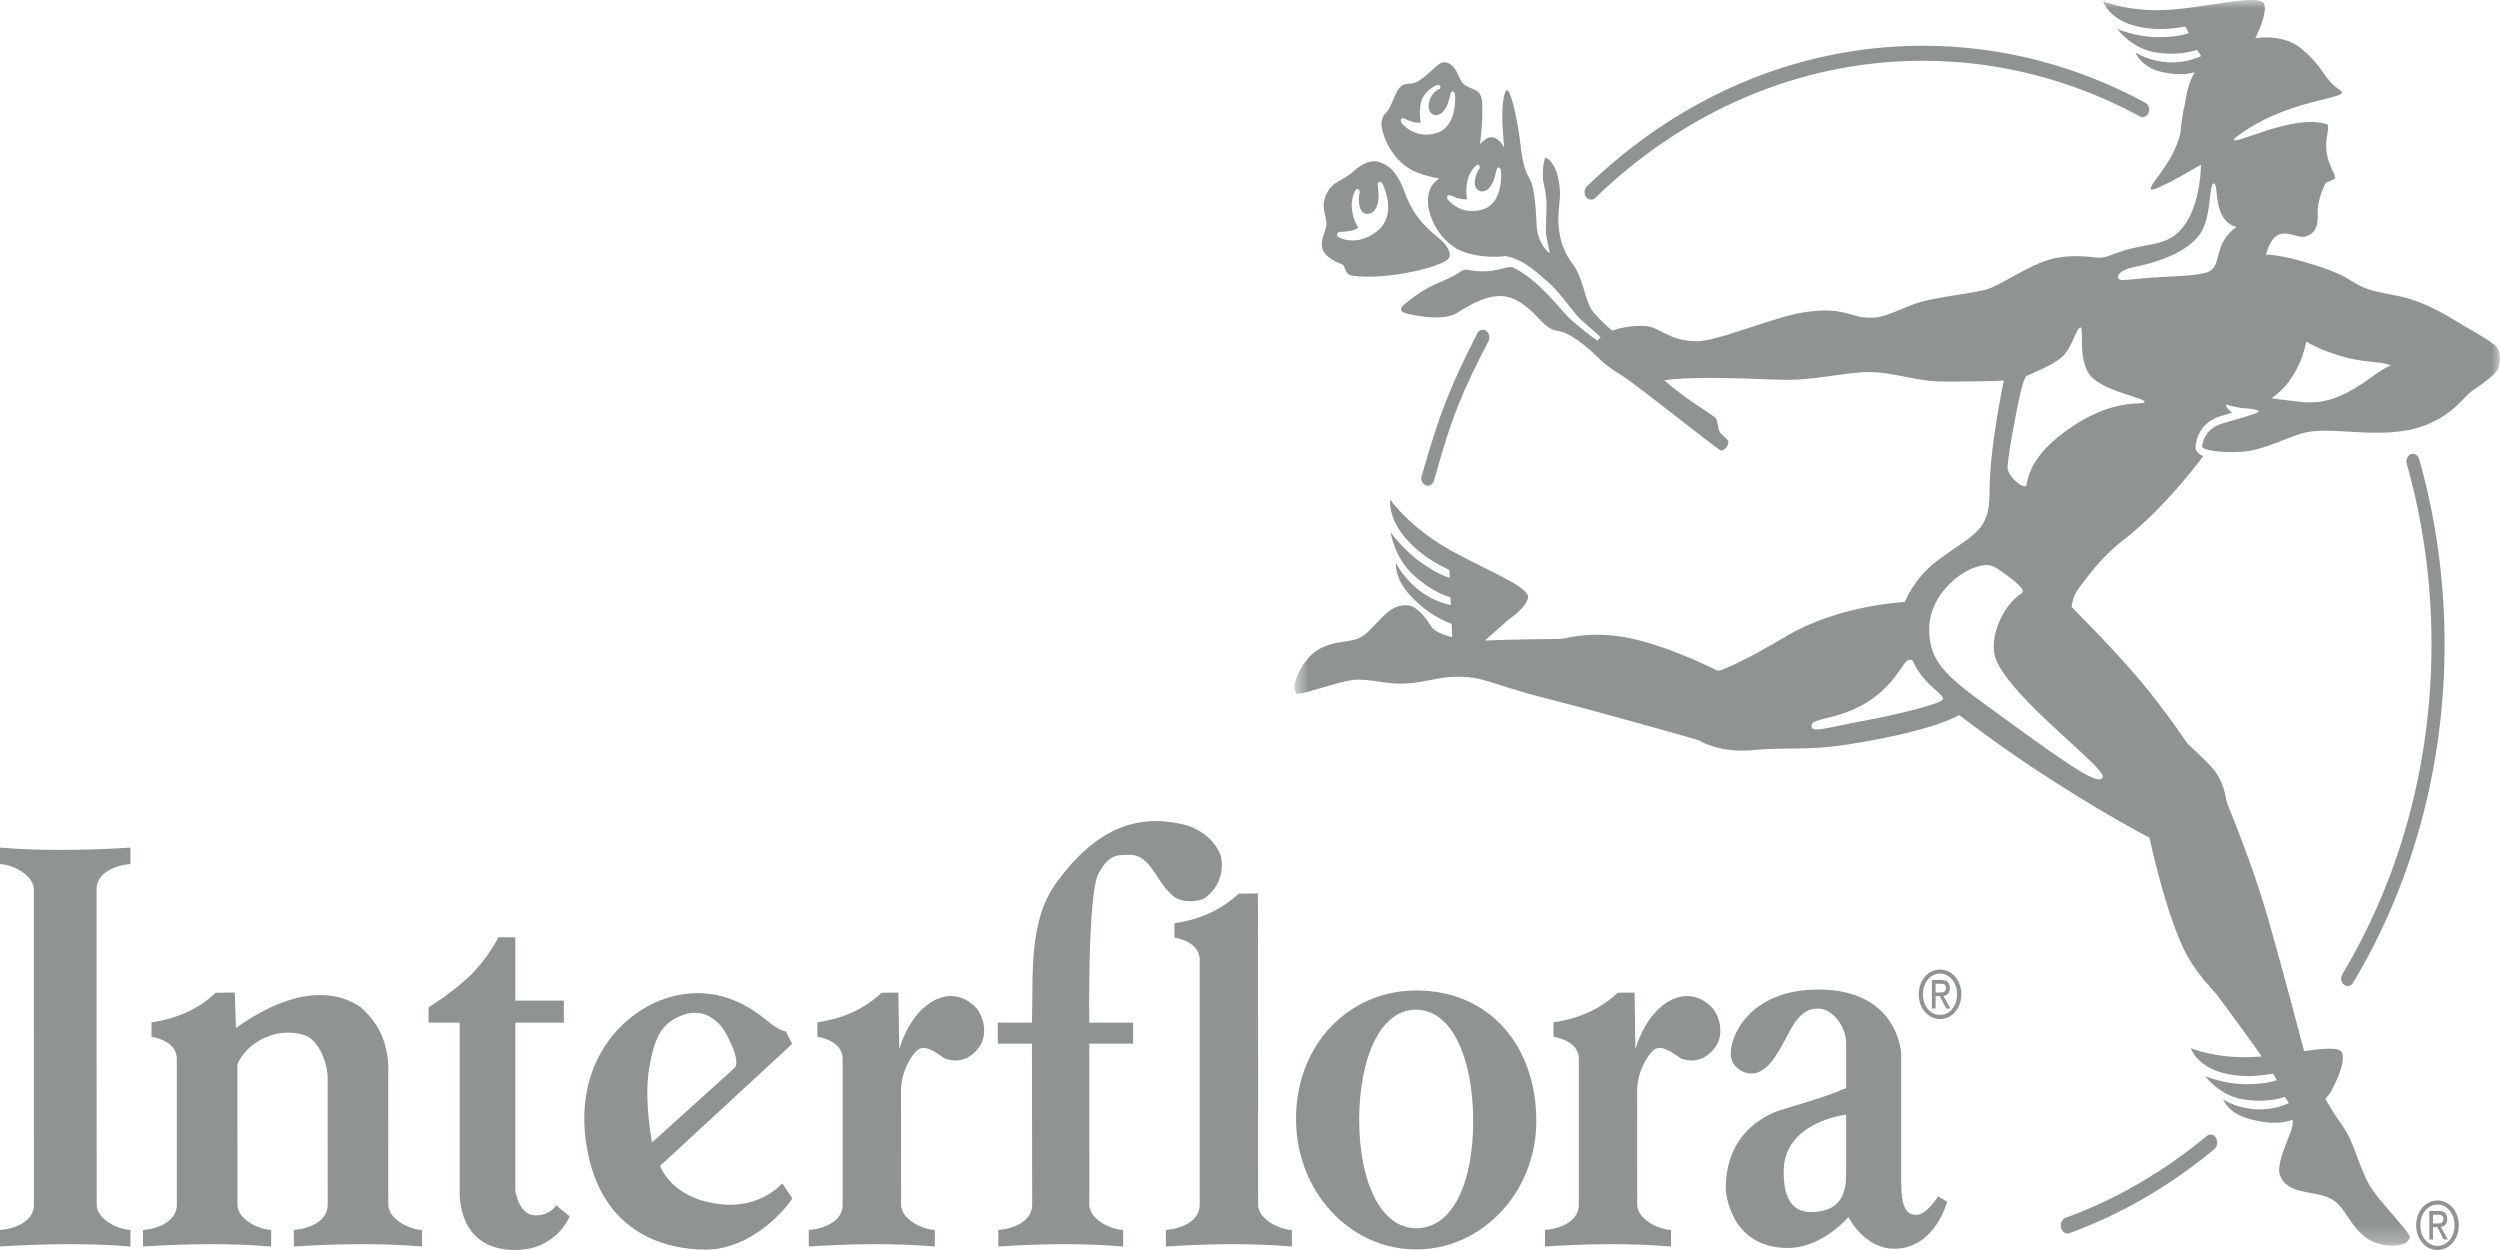 <svg width="150" height="75" viewBox="0 0 150 75" fill="none" xmlns="http://www.w3.org/2000/svg">
<path fill-rule="evenodd" clip-rule="evenodd" d="M116.406 60.895C115.829 60.895 115.375 60.371 115.375 59.66C115.375 58.952 115.829 58.416 116.406 58.416C116.976 58.416 117.425 58.952 117.425 59.66C117.425 60.371 116.976 60.895 116.406 60.895ZM116.406 58.174C115.708 58.174 115.124 58.799 115.124 59.66C115.124 60.511 115.708 61.143 116.406 61.143C117.095 61.143 117.682 60.511 117.682 59.66C117.682 58.799 117.095 58.174 116.406 58.174ZM116.136 59.55V59.025H116.44C116.594 59.025 116.76 59.057 116.76 59.269C116.76 59.533 116.589 59.55 116.4 59.55H116.136ZM116.987 59.291C116.987 58.952 116.817 58.799 116.469 58.799H115.914V60.511H116.136V59.769H116.391L116.774 60.511H117.023L116.607 59.757C116.822 59.727 116.987 59.59 116.987 59.291Z" fill="#8F9492"/>
<path fill-rule="evenodd" clip-rule="evenodd" d="M0 50.855V51.843C0.856 51.893 2.028 52.54 2.028 53.369L2.033 72.294C2.033 73.305 0.862 73.734 0.002 73.8V74.79C2.37 74.635 5.335 74.576 7.828 74.79V73.8C6.975 73.752 5.801 73.106 5.801 72.278L5.793 53.35C5.793 52.34 6.967 51.91 7.828 51.843V50.855C5.459 51.011 2.495 51.07 0 50.855ZM110.77 69.993C110.721 70.539 111.114 72.699 108.68 72.726C107.079 72.741 107.037 71.04 107.021 70.375C106.948 67.306 110.77 66.877 110.77 66.877V69.993ZM115.003 72.891C114.391 72.908 114.071 72.462 114.071 70.935V63.248C114.071 63.248 113.954 59.372 109.099 59.372C104.895 59.372 103.715 62.304 103.856 63.394C103.93 63.962 104.479 64.376 105.022 64.409C106.162 64.476 106.847 62.819 107.469 61.713C108.089 60.61 108.674 60.493 109.176 60.519C109.949 60.565 110.77 61.57 110.77 62.62V65.286C110.77 65.286 110.128 65.56 109.323 65.833C108.12 66.243 106.672 66.612 106.342 66.792C105.975 66.996 103.544 67.942 103.544 71.345C103.544 71.345 103.701 74.852 107.236 74.879C109.323 74.896 110.911 73.024 110.911 73.024C110.911 73.024 111.86 74.985 113.759 74.922C116.125 74.847 116.829 72.096 116.829 72.096L116.284 71.786C116.284 71.786 115.613 72.873 115.003 72.891ZM84.973 73.694C82.814 73.694 81.552 70.849 81.552 67.194C81.552 63.543 82.786 60.565 84.973 60.581C87.155 60.6 88.372 63.543 88.391 67.194C88.41 70.868 87.214 73.694 84.973 73.694ZM84.973 59.428C80.99 59.428 77.718 62.619 77.762 67.233C77.804 71.503 80.99 74.966 84.973 74.966C88.953 74.966 92.192 71.503 92.178 67.233C92.166 62.718 89.341 59.428 84.973 59.428ZM72.201 53.941C73.042 53.411 73.51 52.352 73.23 51.291C72.855 50.338 71.923 49.703 71.084 49.488C68.102 48.746 65.678 49.852 63.442 52.88C61.671 55.215 62.007 58.577 61.916 61.36H59.868V62.619H61.916L61.93 72.294C61.93 73.305 60.757 73.734 59.898 73.8V74.79C62.264 74.635 64.894 74.576 67.388 74.79V73.8C66.532 73.752 65.359 73.106 65.359 72.278L65.357 62.619H67.985V61.36H65.357C65.357 61.36 65.249 53.629 65.909 52.413C66.571 51.198 67.077 51.291 67.917 51.291C69.035 51.396 69.408 52.88 70.245 53.623C70.712 54.153 71.55 54.153 72.201 53.941ZM75.487 72.278L75.484 57.008L75.474 53.607L74.319 53.616C73.201 54.675 71.864 55.185 70.466 55.395V56.256C70.856 56.322 71.916 56.598 71.982 57.511V72.294C71.982 73.305 70.811 73.734 69.951 73.8V74.79C72.317 74.635 75.02 74.576 77.513 74.79V73.8C76.659 73.752 75.487 73.106 75.487 72.278ZM100.546 59.886C99.334 60.31 98.496 61.688 98.123 62.961L98.076 59.554L97.067 59.564C95.947 60.623 94.609 61.132 93.21 61.345V62.205C93.603 62.272 94.661 62.544 94.728 63.457V72.294C94.728 73.305 93.558 73.734 92.699 73.8V74.79C95.064 74.635 97.766 74.576 100.261 74.79V73.8C99.405 73.752 98.233 73.106 98.233 72.278L98.23 65.37C98.248 64.509 98.626 63.614 99.148 63.067C99.603 62.57 100.361 63.172 100.826 63.491C101.572 63.807 102.409 63.598 102.969 62.75C103.319 62.255 103.343 61.264 102.784 60.521C102.224 59.886 101.387 59.57 100.546 59.886ZM56.377 59.886C55.166 60.31 54.326 61.688 53.954 62.961L53.904 59.554L52.896 59.564C51.778 60.623 50.44 61.132 49.041 61.345V62.205C49.434 62.272 50.494 62.544 50.561 63.457V72.294C50.561 73.305 49.388 73.734 48.526 73.8V74.79C50.895 74.635 53.596 74.576 56.089 74.79V73.8C55.236 73.752 54.064 73.106 54.064 72.278L54.06 65.37C54.081 64.509 54.459 63.614 54.979 63.067C55.434 62.57 56.19 63.172 56.656 63.491C57.402 63.807 58.243 63.598 58.801 62.75C59.147 62.255 59.173 61.264 58.613 60.521C58.055 59.886 57.218 59.57 56.377 59.886ZM38.949 64.112C39.253 62.342 39.615 61.393 40.986 60.896C42.355 60.399 43.242 61.431 43.55 61.99C43.841 62.519 44.424 63.714 44.074 64.076L39.121 68.55C39.121 68.55 38.627 65.966 38.949 64.112ZM43.318 72.262C40.267 71.965 39.606 69.952 39.606 69.952L47.528 62.637L47.157 61.893C47.157 61.893 46.755 61.825 46.173 61.36C45.589 60.896 43.409 58.898 40.171 59.835C37.082 60.731 34.172 64.176 35.307 69.346C36.37 74.188 40.171 74.952 42.267 74.979C45.212 75.011 47.334 72.294 47.542 71.897L46.927 71.002C46.927 71.002 45.704 72.493 43.318 72.262ZM32.12 72.922C31.111 72.922 30.919 71.422 30.919 71.422V61.36H33.831V60.036H30.919V56.236H29.908C29.908 56.236 29.209 57.606 28.12 58.622C27.035 59.637 25.714 60.438 25.714 60.438V61.36H27.578V71.477C27.578 73.287 28.432 75 30.919 75C33.404 75 34.18 72.978 34.18 72.978L33.365 72.316C33.365 72.316 33.053 72.922 32.12 72.922ZM23.297 72.278L23.293 64.598C23.387 62.795 22.827 61.472 21.616 60.409C19.192 58.821 16.208 60.201 14.158 61.682L14.087 59.552L12.946 59.564C11.828 60.623 10.489 61.132 9.091 61.345V62.205C9.484 62.272 10.542 62.544 10.609 63.457V72.294C10.609 73.305 9.437 73.734 8.579 73.8V74.79C10.944 74.635 13.779 74.576 16.271 74.79V73.8C15.416 73.752 14.246 73.106 14.246 72.278L14.242 63.862C14.799 62.536 16.582 61.577 18.258 62.106C19.005 62.319 19.602 63.535 19.66 64.58L19.662 72.294C19.662 73.305 18.491 73.734 17.63 73.8V74.79C19.998 74.635 22.832 74.576 25.324 74.79V73.8C24.47 73.752 23.297 73.106 23.297 72.278Z" fill="#8F9492"/>
<path fill-rule="evenodd" clip-rule="evenodd" d="M95.463 11.979C95.552 11.979 95.642 11.944 95.715 11.873C101.026 6.739 107.882 3.646 115.372 3.646C120.031 3.646 124.444 4.843 128.393 6.983C128.589 7.089 128.823 6.993 128.915 6.769C129.008 6.544 128.925 6.275 128.729 6.168C124.678 3.974 120.148 2.745 115.372 2.745C107.693 2.745 100.655 5.919 95.21 11.184C95.044 11.344 95.023 11.628 95.162 11.819C95.24 11.924 95.351 11.979 95.463 11.979ZM145.149 27.543C145.082 27.307 144.86 27.177 144.654 27.253C144.448 27.33 144.336 27.584 144.403 27.821C145.368 31.231 145.891 34.87 145.891 38.65C145.891 46.005 143.914 52.825 140.538 58.458C140.415 58.663 140.46 58.944 140.638 59.084C140.707 59.138 140.785 59.163 140.861 59.163C140.986 59.163 141.108 59.095 141.185 58.968C144.649 53.191 146.675 46.19 146.675 38.65C146.675 34.775 146.14 31.041 145.149 27.543ZM85.668 29.14C85.846 29.144 85.998 29.003 86.054 28.8C87.105 24.958 87.778 23.421 89.306 20.471C89.417 20.257 89.36 19.981 89.175 19.852C88.99 19.723 88.745 19.788 88.637 20.002C87.031 23.171 86.411 24.668 85.293 28.581C85.226 28.817 85.368 29.067 85.578 29.127C85.608 29.136 85.639 29.14 85.668 29.14Z" fill="#8F9492"/>
<path fill-rule="evenodd" clip-rule="evenodd" d="M146.251 74.753C145.674 74.753 145.221 74.228 145.221 73.517C145.221 72.809 145.674 72.274 146.251 72.274C146.822 72.274 147.272 72.809 147.272 73.517C147.272 74.228 146.822 74.753 146.251 74.753ZM146.251 72.031C145.554 72.031 144.97 72.656 144.97 73.517C144.97 74.369 145.554 75 146.251 75C146.941 75 147.528 74.369 147.528 73.517C147.528 72.656 146.941 72.031 146.251 72.031ZM145.981 73.407V72.882H146.286C146.439 72.882 146.606 72.913 146.606 73.126C146.606 73.391 146.434 73.407 146.246 73.407H145.981ZM146.833 73.148C146.833 72.809 146.663 72.656 146.315 72.656H145.759V74.369H145.981V73.626H146.237L146.619 74.369H146.869L146.453 73.614C146.669 73.585 146.833 73.447 146.833 73.148Z" fill="#8F9492"/>
<mask id="mask0_822_123900" style="mask-type:luminance" maskUnits="userSpaceOnUse" x="77" y="0" width="73" height="75">
<path d="M150 74.743V0H77.663V74.743H150Z" fill="white"/>
</mask>
<g mask="url(#mask0_822_123900)">
<path fill-rule="evenodd" clip-rule="evenodd" d="M149.611 20.632C149.611 20.632 149.597 20.63 149.574 20.628C149.178 20.292 148.449 19.926 147.225 19.181C144.759 17.679 143.714 17.79 142.511 17.473C140.956 17.064 141.381 16.713 139.025 15.948C136.728 15.201 135.958 15.287 135.958 15.287C136.524 13.18 137.669 14.348 138.284 14.198C138.819 14.067 139.101 13.714 139.065 12.797C139.03 11.879 139.558 10.959 139.558 10.959C139.558 10.959 139.944 10.813 140.036 10.749C140.113 10.695 140.114 10.569 140.046 10.43C139.928 10.184 139.677 9.702 139.595 9.135C139.48 8.352 139.787 7.747 139.655 7.472C137.628 6.735 133.679 8.928 134.066 8.311C137.198 5.822 141.212 5.974 140.408 5.415C139.312 4.656 139.55 4.159 138.12 2.95C137.375 2.318 136.35 2.152 135.317 2.287C135.524 1.879 136.036 0.784 135.85 0.241C135.619 -0.433 132.191 0.511 129.879 0.601C127.568 0.69 126.172 0.063 126.172 0.063C126.172 0.063 126.523 1.147 128.111 1.556C129.548 1.926 130.74 1.636 131.091 1.602C131.141 1.597 131.329 1.983 131.329 1.983C131.329 1.983 130.801 2.232 129.49 2.232C128.178 2.232 127.041 1.739 127.041 1.739C127.041 1.739 127.899 2.927 129.344 3.146C130.886 3.381 131.823 2.986 131.823 2.986L132.068 3.366C129.896 4.332 128.125 3.146 128.125 3.146C128.125 3.146 128.438 4.021 129.692 4.315C130.861 4.589 131.591 4.365 131.684 4.334C131.341 4.914 131.192 5.575 131.082 6.291C130.971 6.782 130.878 7.341 130.83 7.941C130.472 9.731 128.817 11.192 129.065 11.357C129.315 11.524 132.06 9.876 132.06 9.876C132.06 9.876 132.068 12.035 131.131 13.423C130.195 14.81 129.048 14.538 127.434 15.033C126.558 15.302 126.298 15.527 125.737 15.452C124.943 15.346 123.864 15.293 122.868 15.604C121.53 16.024 119.976 17.166 119.105 17.394C118.328 17.599 115.84 17.859 114.822 18.254L114.065 18.558C113.426 18.824 112.961 19.015 112.457 19.054C112.167 19.069 111.804 19.074 111.398 18.957C110.804 18.784 110.067 18.569 109.167 18.639C108.224 18.706 107.694 18.791 106.062 19.307C104.429 19.824 102.66 20.482 101.825 20.474C100.574 20.463 100.235 20.137 99.234 19.68C98.738 19.453 97.561 19.532 96.723 19.842C96.234 19.402 95.788 18.983 95.564 18.677C95.053 17.978 95.031 16.709 94.314 15.77C93.596 14.83 93.455 13.65 93.509 12.812C93.564 11.974 93.683 11.745 93.52 10.806C93.357 9.866 92.847 9.429 92.737 9.485C92.633 9.54 92.468 10.441 92.639 11.098C92.89 12.05 92.759 12.863 92.748 13.777C92.742 14.297 93.031 15.173 92.966 15.173C92.9 15.173 92.335 14.652 92.216 13.726C92.169 13.366 92.171 11.327 91.748 10.666C91.324 10.006 91.248 8.75 91.182 8.293C90.94 6.594 90.588 5.31 90.399 5.42C90.3 5.478 90.231 5.725 90.181 6.147C90.073 7.096 90.196 8.21 90.254 8.862C90.251 8.859 90.251 8.855 90.249 8.851C89.971 8.324 89.529 8.059 89.115 8.365C89.023 8.432 88.916 8.531 88.799 8.642C88.91 7.862 88.943 7.022 88.943 6.464C88.943 5.494 88.649 5.455 88.159 5.245C87.67 5.036 87.687 4.865 87.426 4.351C87.165 3.837 86.741 3.57 86.333 3.856C85.926 4.141 85.208 5.017 84.637 5.017C84.066 5.017 83.887 5.227 83.544 6.103C83.201 6.978 82.989 6.674 82.892 7.34C82.82 7.83 83.419 9.727 85.028 10.349C85.496 10.53 85.945 10.645 86.357 10.703C86.073 10.912 85.722 11.205 85.681 11.927C85.617 13.072 86.492 14.66 87.888 15.139C88.543 15.362 89.549 15.474 90.32 15.365C91.428 15.547 92.182 16.332 92.943 16.976C93.445 17.398 94.282 18.562 94.716 19.044C94.89 19.237 95.945 20.112 96.03 20.224C96.03 20.224 96.031 20.229 96.031 20.232C95.96 20.297 95.898 20.366 95.858 20.441C95.631 20.326 94.402 19.338 94.086 19.019C93.618 18.549 92.292 16.775 90.791 16.052C90.569 15.945 90.151 16.168 89.44 16.253C88.689 16.341 88.162 16.202 87.972 16.176C87.713 16.14 87.561 16.468 86.442 16.912C85.322 17.357 84.496 18.067 84.212 18.309C83.93 18.549 84.1 18.716 84.289 18.779C84.49 18.845 86.539 19.362 87.464 18.753C88.388 18.144 89.225 17.775 89.943 17.762C90.661 17.75 91.378 18.093 92.227 19.007C93.074 19.92 93.216 19.768 93.716 19.908C94.216 20.048 95.086 20.683 95.727 21.304C96.369 21.926 96.543 22.041 97.38 22.574C98.218 23.107 102.92 26.864 103.203 27.003C103.485 27.143 103.799 26.582 103.679 26.429C103.56 26.277 103.252 26.039 103.175 25.9C103.099 25.761 103.045 25.279 102.98 25.138C102.915 24.998 102.245 24.605 101.491 24.084C100.921 23.692 100.358 23.25 99.85 22.812C101.339 22.611 103.588 22.661 106.753 22.782C108.829 22.862 110.64 22.328 112.103 22.325C113.711 22.324 114.938 22.893 116.585 22.894C119.573 22.897 120.236 22.828 120.236 22.828C120.236 22.828 119.373 26.734 119.373 29.571C119.373 31.898 118.422 32.024 116.325 33.572C114.822 34.681 114.292 36.119 114.292 36.119C114.255 36.119 110.344 36.304 107.224 38.147C104.196 39.93 103.584 40.055 103.36 40.168C103.138 40.283 103.01 40.225 103.01 40.225C102.969 40.196 99.86 38.62 97.38 38.213C95.245 37.864 93.922 38.341 93.531 38.341C91.28 38.341 89.085 38.431 89.085 38.431L90.519 37.173C90.936 36.883 91.618 36.34 91.683 35.845C91.776 35.127 88.41 33.915 86.377 32.628C84.344 31.338 83.412 29.971 83.412 29.971C83.412 29.971 83.244 31.114 84.438 32.406C85.516 33.574 86.63 34.016 86.948 34.194C86.955 34.197 86.959 34.209 86.964 34.225L86.983 34.663C86.95 34.657 86.43 34.554 85.334 33.802C84.203 33.027 83.435 31.932 83.435 31.932C83.435 31.932 83.66 33.463 84.812 34.507C86.04 35.62 87.019 35.833 87.019 35.833L87.041 36.061L87.052 36.302C84.769 35.846 83.761 33.786 83.761 33.786C83.761 33.786 83.636 34.66 84.604 35.719C85.296 36.476 86.173 37.093 87.1 37.435L87.132 38.225C86.569 38.096 86.05 37.89 85.835 37.534C85.519 37.01 85.004 36.398 84.531 36.33C83.483 36.178 82.879 37.142 82.082 37.911C81.286 38.68 80.629 38.306 79.409 38.813C78.189 39.319 77.556 40.983 77.678 41.336C77.799 41.688 77.591 41.773 79.401 41.242C81.19 40.718 81.288 40.669 83.066 40.944C84.843 41.218 85.946 40.652 87.153 40.612C89.073 40.55 89.204 40.994 92.694 41.883C96.184 42.771 101.866 44.377 101.958 44.434C102.05 44.49 103.23 45.196 105.187 45.005C107.248 44.805 108.355 45.064 110.895 44.663C116.185 43.828 117.554 42.897 117.554 42.897C117.554 42.897 119.442 44.384 121.986 46.072C126.064 48.776 128.968 50.261 128.968 50.261C128.968 50.261 129.987 55.078 131.24 57.358C131.893 58.546 132.882 59.503 133.023 59.694C133.979 60.987 134.85 62.164 135.705 63.388C135.517 63.404 135.332 63.416 135.15 63.423C132.838 63.513 131.442 62.884 131.442 62.884C131.442 62.884 131.793 63.968 133.382 64.378C134.818 64.749 136.01 64.458 136.362 64.423C136.411 64.418 136.601 64.805 136.601 64.805C136.601 64.805 136.072 65.053 134.76 65.053C133.448 65.053 132.311 64.562 132.311 64.562C132.311 64.562 133.17 65.749 134.615 65.968C136.156 66.203 137.093 65.809 137.093 65.809L137.285 66.106C137.297 66.135 137.309 66.166 137.32 66.195C135.157 67.146 133.396 65.968 133.396 65.968C133.396 65.968 133.667 66.795 134.962 67.137C135.954 67.399 136.718 67.468 137.562 67.189C137.587 67.689 137.403 67.992 137.235 68.439C137.013 69.025 136.607 70.013 136.8 70.52C137.228 71.647 138.695 71.441 139.671 71.841C140.646 72.241 140.71 73.091 141.71 74.051C142.711 75.011 144.259 74.785 144.455 74.481C144.651 74.179 144.82 74.343 143.498 72.806C142.191 71.286 142.103 71.214 141.388 69.294C140.718 67.493 140.675 67.916 139.52 65.939C139.81 65.62 139.915 65.388 139.915 65.388C139.915 65.388 140.763 63.858 140.531 63.184C140.402 62.807 139.458 62.898 138.247 63.068C138.247 63.068 136.981 58.221 136.045 54.983C135.111 51.746 133.7 48.389 133.658 48.268C133.615 48.148 133.523 47.773 133.491 47.583C133.458 47.392 133.256 46.732 132.876 46.243C132.496 45.754 131.364 44.733 131.25 44.612C131.136 44.49 130.433 43.346 128.819 41.328C127.203 39.309 124.296 36.42 124.296 36.42C124.406 35.604 124.621 35.45 125.253 34.603C125.886 33.755 126.726 32.923 127.264 32.513C129.417 30.876 131.392 28.464 132.193 27.363L132.192 27.362C131.987 27.28 131.836 27.169 131.774 27.019L131.731 26.917L131.735 26.805C131.736 26.748 131.788 25.413 133.216 24.975C133.415 24.913 133.581 24.864 133.725 24.823C133.725 24.823 133.809 24.8 133.93 24.765C133.591 24.526 133.517 24.254 133.577 24.279C133.645 24.307 134.383 24.486 134.688 24.497H134.745C134.757 24.498 134.768 24.501 134.78 24.502C135.27 24.529 135.795 24.643 135.324 24.808C134.511 25.094 134.475 25.062 133.315 25.417C132.154 25.772 132.125 26.819 132.125 26.819C132.192 26.979 133.101 27.183 134.5 27.106C135.9 27.03 137.428 26.102 138.497 25.915C140.336 25.595 143.381 26.51 145.832 25.381C147.408 24.656 147.784 23.826 148.361 23.432C148.937 23.04 149.627 22.545 149.837 22.204C150.045 21.863 150.133 21 149.611 20.632ZM86.185 7.985C84.969 8.343 84.242 7.566 84.106 7.387C83.969 7.207 84.079 7.011 84.306 7.131C84.899 7.44 85.239 7.353 85.239 7.353C85.239 7.353 85.097 6.572 85.291 6.026C85.486 5.479 86.077 5.151 86.194 5.108C86.42 5.023 86.487 5.29 86.366 5.336C86.245 5.381 85.797 5.634 85.724 6.274C85.651 6.914 86.228 7.068 86.551 6.733C86.873 6.397 86.947 5.953 87.03 5.639C87.102 5.368 87.29 5.487 87.304 5.699C87.316 5.901 87.402 7.627 86.185 7.985ZM88.971 12.562C87.76 12.938 87.026 12.172 86.887 11.995C86.749 11.818 86.854 11.626 87.085 11.737C87.741 12.049 88.02 11.945 88.02 11.945C88.02 11.945 87.886 11.317 88.105 10.642C88.203 10.339 88.405 10.057 88.583 9.921C88.76 9.785 88.843 10.039 88.738 10.172C88.641 10.296 88.524 10.552 88.492 10.861C88.426 11.5 89.004 11.646 89.322 11.306C89.641 10.966 89.709 10.521 89.789 10.207C89.858 9.934 90.047 10.051 90.063 10.264C90.078 10.465 90.183 12.187 88.971 12.562ZM116.582 41.953C116.528 42.199 114.055 42.838 111.771 43.26C109.487 43.683 108.654 44.01 108.691 43.528C108.727 43.046 110.316 43.205 112.051 42.118C113.785 41.031 114.155 39.652 114.529 39.596C114.913 39.539 114.662 39.743 115.308 40.554C115.953 41.364 116.636 41.707 116.582 41.953ZM126.163 46.62C125.967 47.178 124.356 46.084 120.48 43.263C117.068 40.78 115.63 39.937 115.761 37.499C115.85 35.833 117.4 34.297 118.765 33.963C119.397 33.809 119.611 33.927 120.361 34.479C121.299 35.17 121.503 35.47 121.291 35.602C120.167 36.31 119.289 38.304 119.747 39.536C120.618 41.872 126.358 46.06 126.163 46.62ZM124.302 25.612C121.649 27.402 121.693 28.823 121.584 29.116C121.476 29.408 120.41 28.596 120.453 27.999C120.496 27.402 120.631 26.605 120.874 25.291C121.167 23.718 121.418 22.661 121.592 22.559C121.766 22.458 123.095 21.969 123.715 21.423C124.335 20.877 124.574 19.659 124.824 19.646C125.074 19.633 124.596 21.791 125.543 22.667C126.488 23.543 128.706 23.873 128.673 24.114C128.641 24.355 126.956 23.822 124.302 25.612ZM132.399 16.349C131.868 16.504 130.867 16.572 129.93 16.607C128.856 16.646 127.646 16.806 127.373 16.806C126.862 16.806 126.946 16.234 128.097 16.009C129.248 15.786 130.974 15.263 131.868 14.218C132.764 13.174 132.487 11.035 132.827 11.009C133.168 10.984 132.7 13.224 134.191 13.621C132.7 14.666 133.401 16.056 132.399 16.349ZM141.097 23.41C139.934 24.056 139.02 24.262 137.761 24.084C137.263 24.014 136.978 23.988 136.738 23.958C136.589 23.941 136.455 23.921 136.3 23.889C138.041 22.708 138.373 20.492 138.373 20.492C138.373 20.492 139.34 21.126 141.085 21.525C142.078 21.752 143.044 21.711 143.451 21.926C142.712 22.219 142.131 22.838 141.097 23.41Z" fill="#8F9492"/>
</g>
<path fill-rule="evenodd" clip-rule="evenodd" d="M79.332 14.889C79.402 15.236 79.835 15.606 80.536 15.865C80.757 15.948 80.608 16.48 81.206 16.553C83.241 16.802 86.268 16.057 86.848 15.582C87.145 15.339 86.941 14.79 86.322 14.279C85.645 13.722 84.825 13.026 84.289 11.559C83.754 10.092 83.19 9.885 82.761 9.727C82.444 9.608 81.908 9.647 81.197 10.288C80.52 10.899 79.932 10.856 79.568 11.683C79.204 12.512 79.641 12.982 79.582 13.485C79.524 13.987 79.221 14.331 79.332 14.889ZM80.462 13.909C81.247 13.899 81.494 13.666 81.494 13.666C81.494 13.666 81.127 13.119 81.101 12.36C81.089 12.018 81.193 11.649 81.324 11.431C81.456 11.215 81.634 11.422 81.575 11.601C81.522 11.768 81.497 12.072 81.578 12.387C81.746 13.04 82.392 12.905 82.592 12.424C82.792 11.941 82.698 11.477 82.664 11.134C82.634 10.836 82.871 10.859 82.965 11.057C83.055 11.245 83.797 12.868 82.696 13.811C81.594 14.753 80.561 14.36 80.354 14.254C80.147 14.148 80.184 13.912 80.462 13.909Z" fill="#8F9492"/>
<path fill-rule="evenodd" clip-rule="evenodd" d="M132.412 68.155C129.839 70.287 126.987 71.957 123.936 73.067L123.915 73.075C123.709 73.163 123.601 73.439 123.673 73.689C123.746 73.939 123.972 74.071 124.178 73.983L124.198 73.977C127.316 72.836 130.229 71.128 132.858 68.951C133.038 68.801 133.085 68.501 132.962 68.282C132.838 68.062 132.592 68.005 132.412 68.155Z" fill="#8F9492"/>
</svg>
